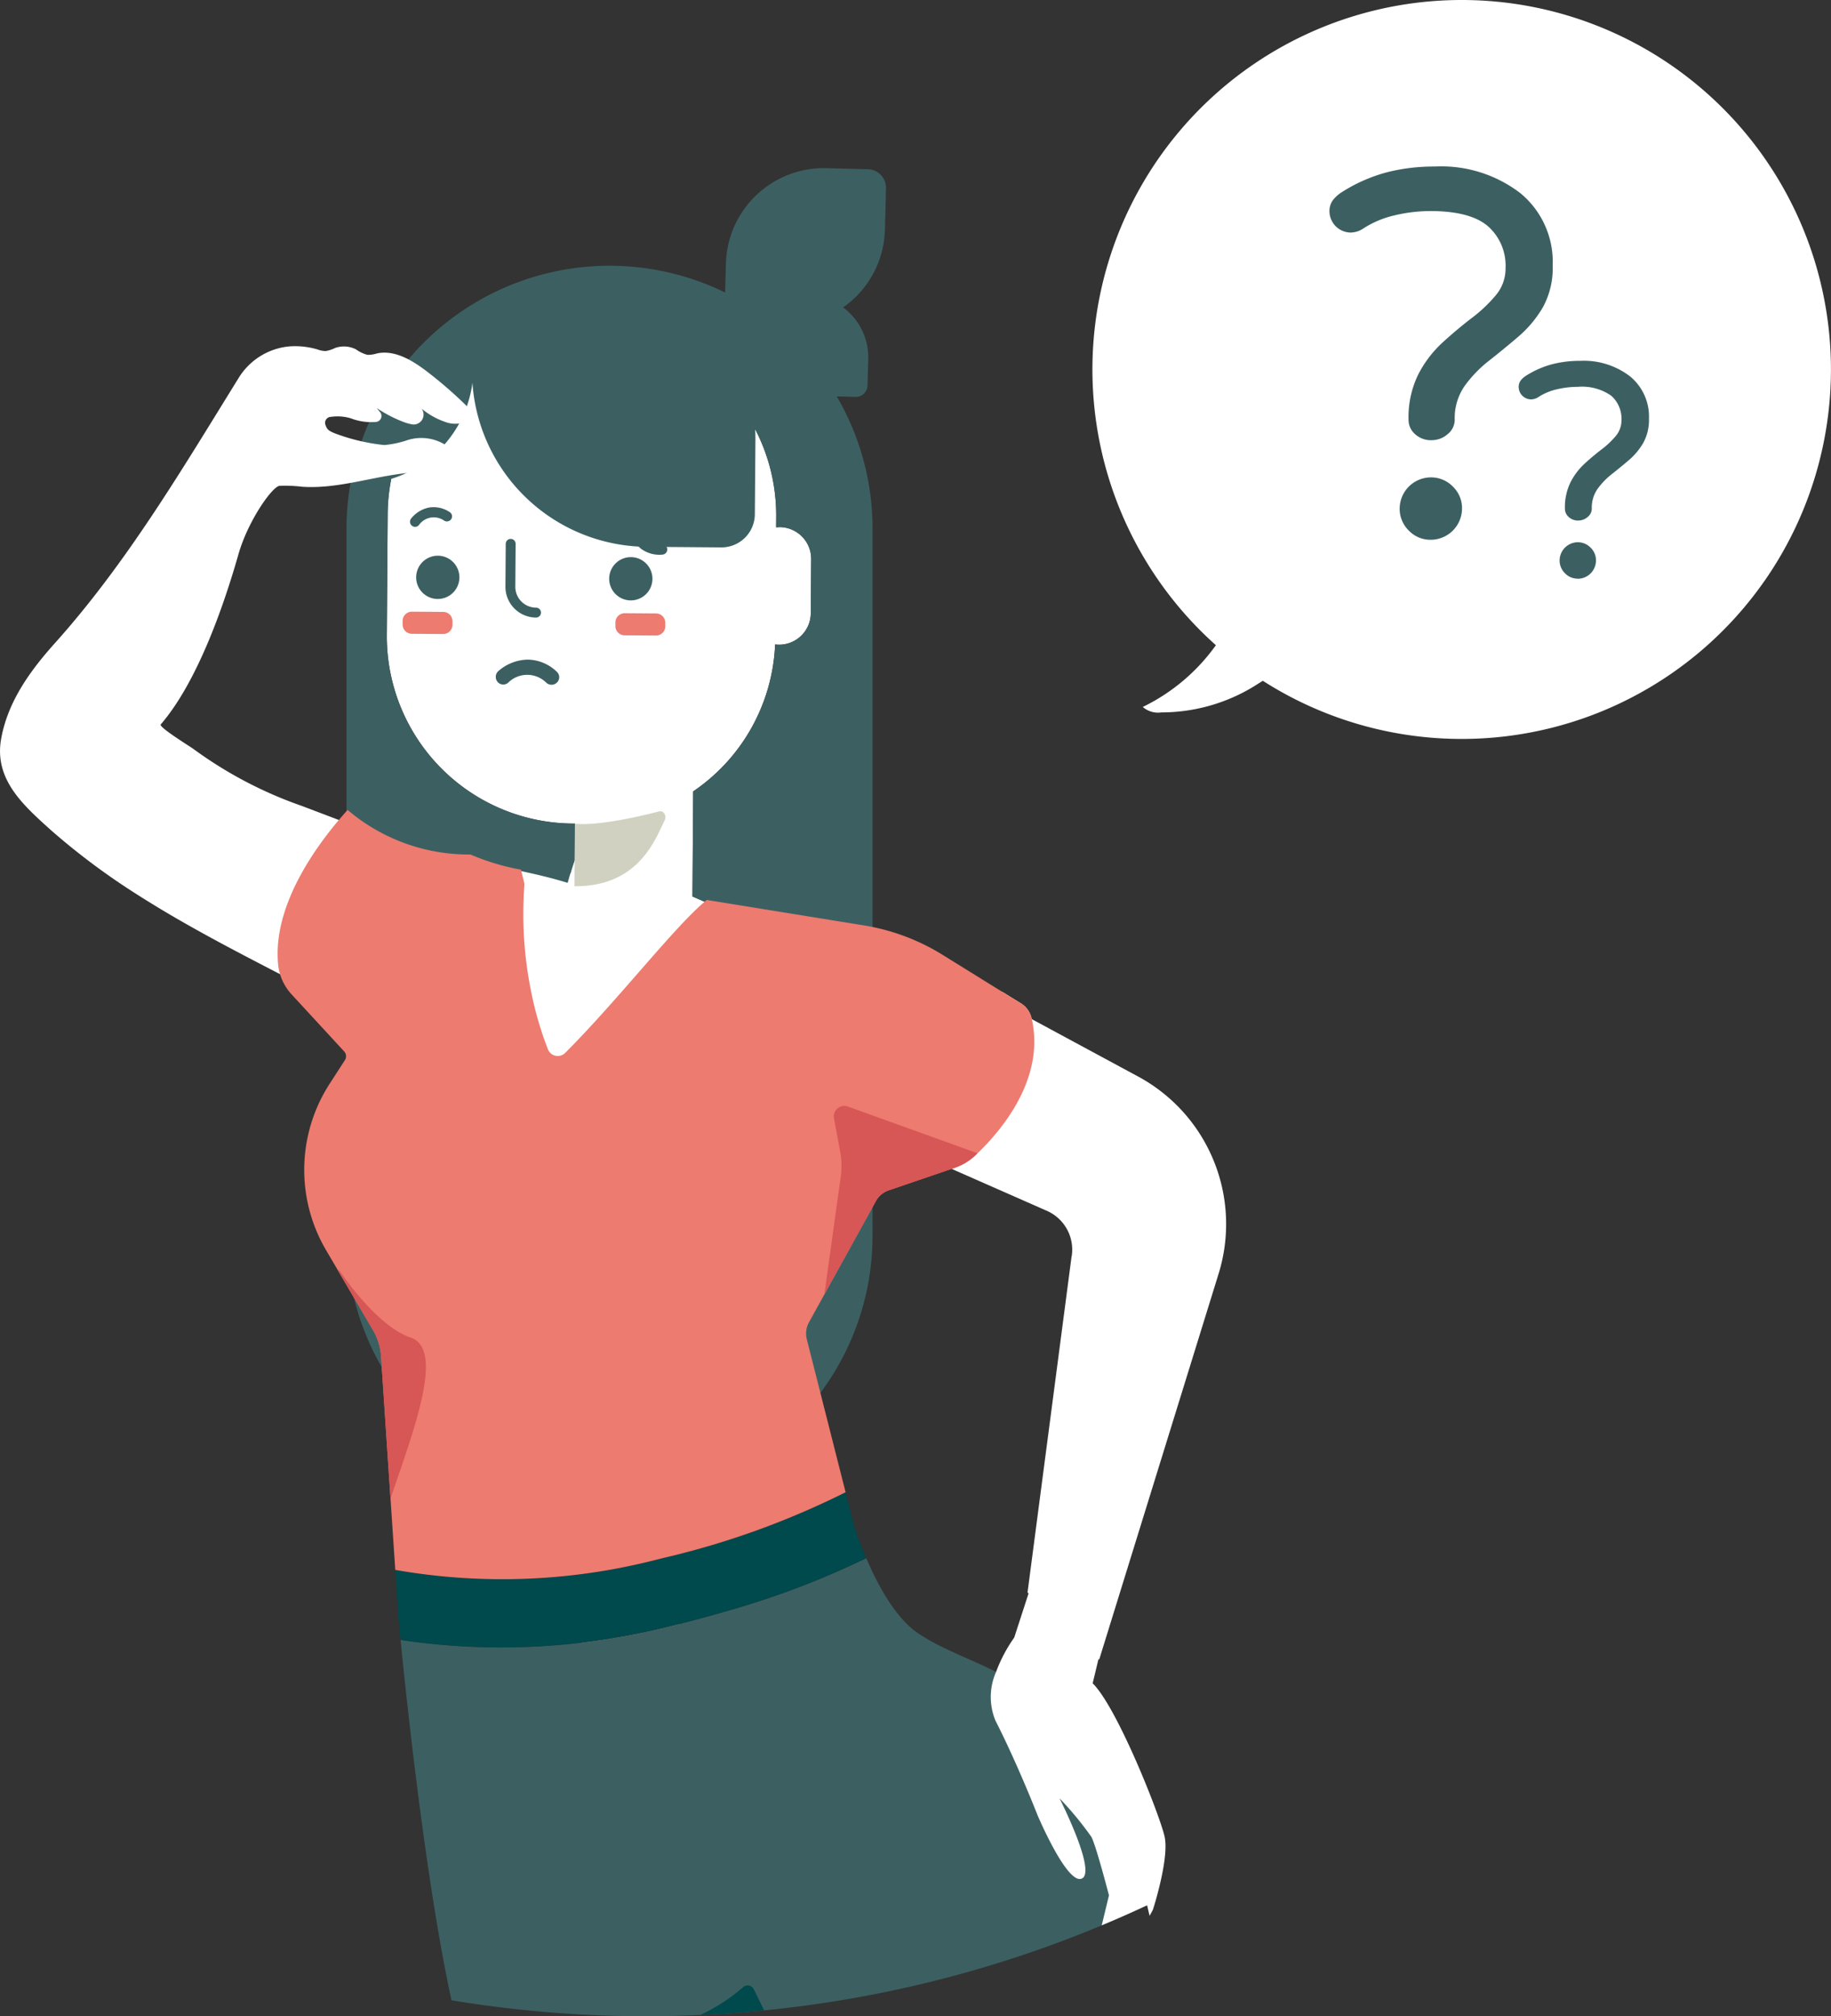 <svg id="Groupe_118" data-name="Groupe 118" xmlns="http://www.w3.org/2000/svg" xmlns:xlink="http://www.w3.org/1999/xlink" width="169.384" height="186.408" viewBox="0 0 169.384 186.408">
  <rect x="0" y="0" width="169.384" height="186.408" fill="#333333" stroke="none"/>
  <defs>
    <clipPath id="clip-path">
      <rect id="Rectangle_82" data-name="Rectangle 82" width="169.384" height="186.408" fill="none"/>
    </clipPath>
    <clipPath id="clip-path-3">
      <rect id="Rectangle_80" data-name="Rectangle 80" width="8.418" height="6.942" fill="none"/>
    </clipPath>
  </defs>
  <g id="Groupe_117" data-name="Groupe 117" clip-path="url(#clip-path)">
    <g id="Groupe_116" data-name="Groupe 116">
      <g id="Groupe_115" data-name="Groupe 115" clip-path="url(#clip-path)">
        <path id="Tracé_792" data-name="Tracé 792" d="M179.343,216.6l7.845,3.878a5.2,5.2,0,0,0,1.8-1.082c.08-.074.167-.154.255-.242,2.121-2.029,6.308-6.872,5-12.491a2.194,2.194,0,0,0-.978-1.37l-1.729-1.069L180.08,215.854Z" transform="translate(-98.817 -112.527)" fill="#ecece4"/>
        <path id="Tracé_793" data-name="Tracé 793" d="M120.309,336.008c-.194.026-.39.048-.581.073l.656.089,3.6.487a2.149,2.149,0,0,0,1.364-.268l3.612-2.072-.163.041c-.378.1-.759.193-1.15.289a66.105,66.105,0,0,1-7.338,1.361" transform="translate(-65.969 -184.207)" fill="#ed7b6f"/>
        <path id="Tracé_794" data-name="Tracé 794" d="M82.534,328.4c.57,5.774,2.353,22.5,4.71,33.316a110.083,110.083,0,0,0,18,1.473c1.679,0,3.35-.036,5.011-.117q2.977-.128,5.913-.422a108.723,108.723,0,0,0,31.224-7.862q2.122-.882,4.2-1.854c-.386-1.751-.651-3.525-1.069-5.262a30.257,30.257,0,0,0-4.279-9.712c-2.088-3.107-4.9-4.589-8.158-6.353-.153-.085-.31-.166-.462-.247h0c-2.366-1.212-5.006-2.092-7.2-3.565-2.133-1.428-3.79-4.557-4.809-6.955a78.068,78.068,0,0,1-12.994,4.921c-1.3.377-2.681.754-4.144,1.132l-.166.04c-.377.1-.759.193-1.149.287a65.906,65.906,0,0,1-7.337,1.365c-.193.022-.391.045-.584.072a62.579,62.579,0,0,1-16.7-.256" transform="translate(-45.476 -176.779)" fill="#3c6062"/>
        <path id="Tracé_795" data-name="Tracé 795" d="M81.925,320.928a62.683,62.683,0,0,0,16.7.254c.191-.025.387-.047.581-.073a65.868,65.868,0,0,0,7.337-1.361c.392-.1.773-.193,1.151-.288l.163-.042q2.2-.563,4.144-1.13a78.09,78.09,0,0,0,13-4.92,32.764,32.764,0,0,1-1.157-3.122l-.753-2.968a76.312,76.312,0,0,1-16.95,6.1c-.359.091-.717.182-1.083.272a57.2,57.2,0,0,1-23.624.807l.293,4.432s.069.743.2,2.038" transform="translate(-44.869 -169.308)" fill="#00494c"/>
        <path id="Tracé_796" data-name="Tracé 796" d="M116.035,85.956h0a3.015,3.015,0,0,0-.326.017l.007-.973A17.314,17.314,0,0,0,98.527,67.561l-1.314-.009A17.314,17.314,0,0,0,79.774,84.74l-.081,11.183a17.321,17.321,0,0,0,17.188,17.439H97.1v.01l-.015,2-.01,1.36v0q-.216.636-.4,1.261c0,.01-7.358-.343-7.361-.334-1,3.348.985,6.469.9,8.98,0,.01-.449.888-.449.9-.029.853-.025,1.085,0,1.8.039,1.12,2.6,4.244,2.694,4.939s3.889,1.7,4.49,1.347c6.081-3.617,12.706-11.735,16.115-13.313l-5.093-2.208.065-9.687v-.028A17.3,17.3,0,0,0,115.615,96.8a2.929,2.929,0,0,0,3.3-2.9l.036-4.99a2.941,2.941,0,0,0-2.919-2.962" transform="translate(-43.91 -37.22)" fill="#fff"/>
        <path id="Tracé_797" data-name="Tracé 797" d="M144.274,411.55q2.977-.128,5.913-.422l-.961-1.949a.632.632,0,0,0-.988-.2,16.182,16.182,0,0,1-3.965,2.568" transform="translate(-79.494 -225.258)" fill="#00494c"/>
        <path id="Tracé_798" data-name="Tracé 798" d="M126.793,127.122l0,.331a.855.855,0,0,0,.85.862l2.9.021a.855.855,0,0,0,.862-.85l0-.331a.856.856,0,0,0-.85-.862l-2.9-.021a.856.856,0,0,0-.862.85" transform="translate(-69.861 -69.576)" fill="#ed7b6f"/>
        <path id="Tracé_799" data-name="Tracé 799" d="M82.948,126.805l0,.331a.855.855,0,0,0,.85.862l2.9.021a.855.855,0,0,0,.862-.85l0-.331a.856.856,0,0,0-.85-.862l-2.9-.021a.856.856,0,0,0-.862.85" transform="translate(-45.703 -69.401)" fill="#ed7b6f"/>
        <path id="Tracé_800" data-name="Tracé 800" d="M125.512,116.7a2,2,0,1,0,2.011-1.982,2,2,0,0,0-2.011,1.982" transform="translate(-69.156 -63.208)" fill="#3c6062"/>
        <path id="Tracé_801" data-name="Tracé 801" d="M85.742,116.41a2,2,0,1,0,2.011-1.982,2,2,0,0,0-2.011,1.982" transform="translate(-47.243 -63.049)" fill="#3c6062"/>
        <path id="Tracé_802" data-name="Tracé 802" d="M121.2,40.319l.1-3.834a1.718,1.718,0,0,0-1.668-1.764l-3.838-.1a9.063,9.063,0,0,0-9.085,7.067,9.182,9.182,0,0,0-.217,1.747l-.072,2.683A24.335,24.335,0,0,0,71.394,67.972v65.339a24.331,24.331,0,0,0,48.662,0V67.972a24.21,24.21,0,0,0-3.312-12.252l1.726.047a1.091,1.091,0,0,0,1.121-1.06l.066-2.438a5.748,5.748,0,0,0-2.323-4.775,9.041,9.041,0,0,0,3.864-7.175M114.345,75.76a2.929,2.929,0,0,1-3.3,2.9,17.294,17.294,0,0,1-7.582,13.583v.028l-.065,9.687,5.092,2.208c-3.409,1.578-10.095,6.869-16.176,10.486a.974.974,0,0,1-1.463-.711A35,35,0,0,1,92.5,98.588l.026-3.362v-.01h-.218A17.314,17.314,0,0,1,75.121,77.775L75.2,66.592a17.412,17.412,0,0,1,.332-3.247,10.746,10.746,0,0,0,7.379-8.1c.054-.261.1-.526.131-.793a15.786,15.786,0,0,0,.245,1.924A16.283,16.283,0,0,0,99.161,69.628l6.894.054a3.086,3.086,0,0,0,3.113-3.058l.054-6.9c0-.326-.007-.648-.023-.969a17.231,17.231,0,0,1,1.944,8.1l-.007.973a2.891,2.891,0,0,1,.326-.017,2.941,2.941,0,0,1,2.919,2.962Z" transform="translate(-39.338 -19.072)" fill="#3c6062"/>
        <path id="Tracé_803" data-name="Tracé 803" d="M103.531,178.637c-.731,4.214.349,8.509,1.42,12.649q.856,3.308,1.717,6.616a7.144,7.144,0,0,0,1.4,3.145,1.722,1.722,0,0,0,.806.537c.978.249,1.749-.8,2.248-1.677a35.033,35.033,0,0,1,6.175-7.94c1.086-1.043,2.337-2.237,2.257-3.741a4.291,4.291,0,0,0-1.088-2.33c-3.843-4.865-9.137-6.079-14.935-7.259" transform="translate(-56.913 -98.428)" fill="#fff"/>
        <path id="Tracé_804" data-name="Tracé 804" d="M196.094,228.014,192.017,259.1l.121.117-.031-.018-1.32,4.068a13.751,13.751,0,0,0-1.679,3.174h0a5.72,5.72,0,0,0-.058,4.508c2.061,4.041,3.9,8.76,3.9,8.76s2.761,6.52,4.108,5.833c1.311-.669-1.917-7.076-2.083-7.413a30.749,30.749,0,0,1,2.954,3.574c.458.9,1.621,5.4,1.621,5.4l-.669,2.77q2.122-.882,4.2-1.854c.072.323.144.651.229.974.2-.35.31-.57.31-.57s.094-.3.233-.772c.409-1.428,1.19-4.481.84-6-.467-2.029-4.378-11.917-6.65-14.153l.539-2.245.063.058,11.05-35.687a15.5,15.5,0,0,0-7.445-18.225l-9.847-5.312-2.348-1.266-3.327-1.8a5.231,5.231,0,0,1,.157,2.092c-.013.108-.027.225-.049.346-.427,2.905-1.958,9.119-7.3,11.3a2.189,2.189,0,0,1-1.684,0l-1.868-.79,0,0,9.007,3.965,8.823,3.884a3.919,3.919,0,0,1,2.29,4.189" transform="translate(-96.961 -111.867)" fill="#fff"/>
        <path id="Tracé_805" data-name="Tracé 805" d="M5,116.28q-.335-.293-.666-.592c-2.427-2.195-4.873-4.528-4.227-8.113.621-3.45,2.692-6.3,4.984-8.851,6.643-7.408,11.727-16.018,16.959-24.46a6.165,6.165,0,0,1,4.676-2.958,7.262,7.262,0,0,1,2.651.28,2.229,2.229,0,0,0,.762.146A3.229,3.229,0,0,0,31,71.449a2.443,2.443,0,0,1,1.942.135,3.183,3.183,0,0,0,1.055.5,2.756,2.756,0,0,0,.871-.131c1.644-.352,3.259.629,4.6,1.649a39.231,39.231,0,0,1,4.128,3.635.547.547,0,0,1-.079.84,2.746,2.746,0,0,1-2.067.294A6.974,6.974,0,0,1,39,77.057l.01.016a.915.915,0,0,1-.884,1.439,5.337,5.337,0,0,1-.646-.166A12.347,12.347,0,0,1,34.847,77l.315.383a.552.552,0,0,1-.357.9,5.242,5.242,0,0,1-2.364-.334,4.262,4.262,0,0,0-1.817-.133.554.554,0,0,0-.519.74c.147.415.273.553.938.81a18.274,18.274,0,0,0,4.515,1.058,9.379,9.379,0,0,0,2.113-.448,4.218,4.218,0,0,1,4.123.875.73.73,0,0,1,.212.383,1.274,1.274,0,0,1-.735,1.1,13.11,13.11,0,0,1-2.458.591c-3.654.133-7.21,1.6-10.858,1.354a13.227,13.227,0,0,0-2.093-.086c-.666.061-2.911,3.2-3.809,6.347-1.4,4.914-3.842,11.848-7.184,15.715-.209.246,2.751,2.06,3.043,2.28a38.216,38.216,0,0,0,10.04,5.264l9.88,3.754.346.606-2.64,15.443a.55.55,0,0,1-.8.392l-3.946-2.1c-6.107-3.244-12.37-6.238-18.2-9.974A63.921,63.921,0,0,1,5,116.28" transform="translate(0 -39.276)" fill="#fff"/>
        <path id="Tracé_806" data-name="Tracé 806" d="M125.959,184.669,124.23,183.6l-5.512-3.416a19.843,19.843,0,0,0-7.29-2.725L96.9,175.108c-2.916,2.368-8.1,9.141-13.1,14.142a.974.974,0,0,1-1.593-.329c-.257-.652-.572-1.536-.886-2.612,0-.013-.01-.024-.014-.037-.194-.671-.387-1.422-.565-2.236L80.739,184a35.772,35.772,0,0,1-.782-9.017c0-.01,0-.02,0-.03.018-.436.043-.877.078-1.325l-.325-1.321a21.183,21.183,0,0,1-4.666-1.4,17.322,17.322,0,0,1-11.371-4.121c-2.317,2.567-5.943,7.3-6.423,12.241a10.768,10.768,0,0,0,0,2.1,4.767,4.767,0,0,0,1.245,2.715l4.853,5.263a.663.663,0,0,1,.072.818l-1.4,2.164a14.657,14.657,0,0,0-.337,15.405l1.087,1.849,3.261,5.547a5.415,5.415,0,0,1,.736,2.4l.875,13.171.441,6.589a57.243,57.243,0,0,0,23.623-.81c.369-.089.725-.18,1.084-.271a76.387,76.387,0,0,0,16.951-6.1l-3.587-14.134a2.175,2.175,0,0,1,.2-1.579l1.431-2.591,4.758-8.612a2.153,2.153,0,0,1,1.2-1l6.091-2.077a.334.334,0,0,0,.06-.023,5.191,5.191,0,0,0,1.8-1.082c.08-.074.167-.154.256-.242,2.121-2.029,6.308-6.872,5-12.49a2.194,2.194,0,0,0-.978-1.37" transform="translate(-31.516 -91.902)" fill="#ed7b6f"/>
        <path id="Tracé_807" data-name="Tracé 807" d="M109.634,205.156l-.007-.031.007.031" transform="translate(-60.404 -113.023)" fill="#ed7b6f"/>
        <path id="Tracé_808" data-name="Tracé 808" d="M117.489,179.93l.009-.029c0,.009-.006.019-.009.029" transform="translate(-64.736 -99.124)" fill="#ed7b6f"/>
        <path id="Tracé_809" data-name="Tracé 809" d="M106.969,118.236a.457.457,0,0,0-.006-.915,1.929,1.929,0,0,1-1.915-1.943l.029-3.954a.457.457,0,0,0-.454-.46.465.465,0,0,0-.461.454l-.028,3.954a2.843,2.843,0,0,0,2.823,2.864h.013" transform="translate(-57.377 -61.14)" fill="#3c6062"/>
        <g id="Groupe_114" data-name="Groupe 114" transform="translate(53.145 75.002)" style="mix-blend-mode: multiply;isolation: isolate">
          <g id="Groupe_113" data-name="Groupe 113">
            <g id="Groupe_112" data-name="Groupe 112" clip-path="url(#clip-path-3)">
              <path id="Tracé_810" data-name="Tracé 810" d="M118.4,168.193s1.949.365,7.8-1.137c.421-.108.706.413.514.8-.856,1.743-2.393,6.168-8.357,6.124Z" transform="translate(-118.361 -167.041)" fill="#d1d1c2"/>
            </g>
          </g>
        </g>
        <path id="Tracé_811" data-name="Tracé 811" d="M74.471,282.676c2.152-6.336,5.045-13.829,1.86-14.9-3.233-1.086-6.6-6.22-6.6-6.22l-.134.009,3.261,5.548a5.415,5.415,0,0,1,.735,2.4Z" transform="translate(-38.349 -144.114)" fill="#d75656"/>
        <path id="Tracé_812" data-name="Tracé 812" d="M169.856,245.135l4.758-8.612a2.154,2.154,0,0,1,1.2-1l6.091-2.077a.341.341,0,0,0,.06-.023,5.2,5.2,0,0,0,1.8-1.082c.08-.074.167-.154.255-.242l-9.161-3.3-2.837-1.022a.966.966,0,0,0-1.278,1.084l.583,3.167a6.828,6.828,0,0,1,.048,2.169Z" transform="translate(-93.59 -125.471)" fill="#d75656"/>
        <path id="Tracé_813" data-name="Tracé 813" d="M105.135,135.82a4.243,4.243,0,0,0-2.772,1.079.717.717,0,0,0-.043.992.685.685,0,0,0,.992.043,2.5,2.5,0,0,1,3.508.026.718.718,0,0,0,.993-.028.687.687,0,0,0-.028-.993,3.961,3.961,0,0,0-2.65-1.118" transform="translate(-56.28 -74.836)" fill="#3c6062"/>
        <path id="Tracé_814" data-name="Tracé 814" d="M86.264,104.456a2.838,2.838,0,0,0-1.7,1.031.48.48,0,0,0,.087.659.459.459,0,0,0,.659-.087,1.676,1.676,0,0,1,2.316-.388.481.481,0,0,0,.652-.133.459.459,0,0,0-.133-.651,2.653,2.653,0,0,0-1.876-.431" transform="translate(-46.54 -57.537)" fill="#3c6062"/>
        <path id="Tracé_815" data-name="Tracé 815" d="M131.011,110.44a2.836,2.836,0,0,0,1.933.475.48.48,0,0,0,.4-.527.458.458,0,0,0-.527-.4,1.677,1.677,0,0,1-1.913-1.363.48.48,0,0,0-.555-.366.459.459,0,0,0-.366.555,2.648,2.648,0,0,0,1.022,1.632" transform="translate(-71.619 -59.643)" fill="#3c6062"/>
        <path id="Tracé_816" data-name="Tracé 816" d="M259.245,0A34.16,34.16,0,1,0,293.4,34.16,34.16,34.16,0,0,0,259.245,0" transform="translate(-124.021)" fill="#fff"/>
        <path id="Tracé_817" data-name="Tracé 817" d="M237.091,138.4a2.158,2.158,0,0,1-1.649-.513,17.876,17.876,0,0,0,6.9-5.9.861.861,0,0,1,.332-.326.8.8,0,0,1,.447,0c.858.175,4.843.531,5.321,1.3.676,1.1-1.576,2.295-2.325,2.778a16.451,16.451,0,0,1-9.029,2.651Z" transform="translate(-129.727 -72.525)" fill="#fff"/>
        <path id="Tracé_818" data-name="Tracé 818" d="M283.356,59.6a2.169,2.169,0,0,1-1.527-.558,1.747,1.747,0,0,1-.606-1.333,8.977,8.977,0,0,1,.9-4.192,10.574,10.574,0,0,1,2.254-2.957q1.357-1.236,2.69-2.254a13.438,13.438,0,0,0,2.23-2.108,3.826,3.826,0,0,0,.9-2.5,4.86,4.86,0,0,0-1.624-3.877q-1.625-1.4-5.308-1.406a14.356,14.356,0,0,0-3.3.388,9.076,9.076,0,0,0-2.908,1.211,2.151,2.151,0,0,1-1.211.388,1.987,1.987,0,0,1-1.939-1.938,1.684,1.684,0,0,1,.364-1.115,3.3,3.3,0,0,1,.848-.726,14.868,14.868,0,0,1,4.1-1.793,17.644,17.644,0,0,1,4.435-.533,12.019,12.019,0,0,1,7.924,2.472,8.232,8.232,0,0,1,2.98,6.688,7.491,7.491,0,0,1-.921,3.877,10.663,10.663,0,0,1-2.254,2.69q-1.334,1.14-2.69,2.206a11.554,11.554,0,0,0-2.278,2.351,5.218,5.218,0,0,0-.921,3.126,1.7,1.7,0,0,1-.654,1.333,2.222,2.222,0,0,1-1.478.558m-.1,9.208a2.748,2.748,0,0,1-2.011-.848,2.8,2.8,0,0,1-.849-2.06,2.9,2.9,0,0,1,2.86-2.86,2.806,2.806,0,0,1,2.06.849,2.75,2.75,0,0,1,.848,2.011,2.9,2.9,0,0,1-2.908,2.908" transform="translate(-150.92 -18.901)" fill="#3c6062"/>
        <path id="Tracé_819" data-name="Tracé 819" d="M318.422,89.069a1.264,1.264,0,0,1-.891-.326,1.019,1.019,0,0,1-.353-.778,5.24,5.24,0,0,1,.523-2.446,6.165,6.165,0,0,1,1.315-1.726q.792-.721,1.57-1.315a7.858,7.858,0,0,0,1.3-1.23,2.231,2.231,0,0,0,.523-1.457,2.837,2.837,0,0,0-.947-2.263,4.709,4.709,0,0,0-3.1-.821,8.367,8.367,0,0,0-1.923.227,5.29,5.29,0,0,0-1.7.707,1.256,1.256,0,0,1-.707.226,1.159,1.159,0,0,1-1.131-1.131.98.98,0,0,1,.212-.651,1.93,1.93,0,0,1,.495-.424A8.681,8.681,0,0,1,316,74.614a10.3,10.3,0,0,1,2.588-.311,7.016,7.016,0,0,1,4.625,1.443,4.8,4.8,0,0,1,1.739,3.9,4.373,4.373,0,0,1-.537,2.263,6.227,6.227,0,0,1-1.316,1.57q-.779.665-1.57,1.287a6.755,6.755,0,0,0-1.329,1.372,3.044,3.044,0,0,0-.537,1.824.989.989,0,0,1-.382.778,1.3,1.3,0,0,1-.863.326m-.057,5.374a1.6,1.6,0,0,1-1.174-.495,1.637,1.637,0,0,1-.5-1.2,1.691,1.691,0,0,1,1.669-1.669,1.639,1.639,0,0,1,1.2.5,1.606,1.606,0,0,1,.495,1.174,1.689,1.689,0,0,1-1.7,1.7" transform="translate(-172.409 -40.941)" fill="#3c6062"/>
      </g>
    </g>
  </g>
</svg>
